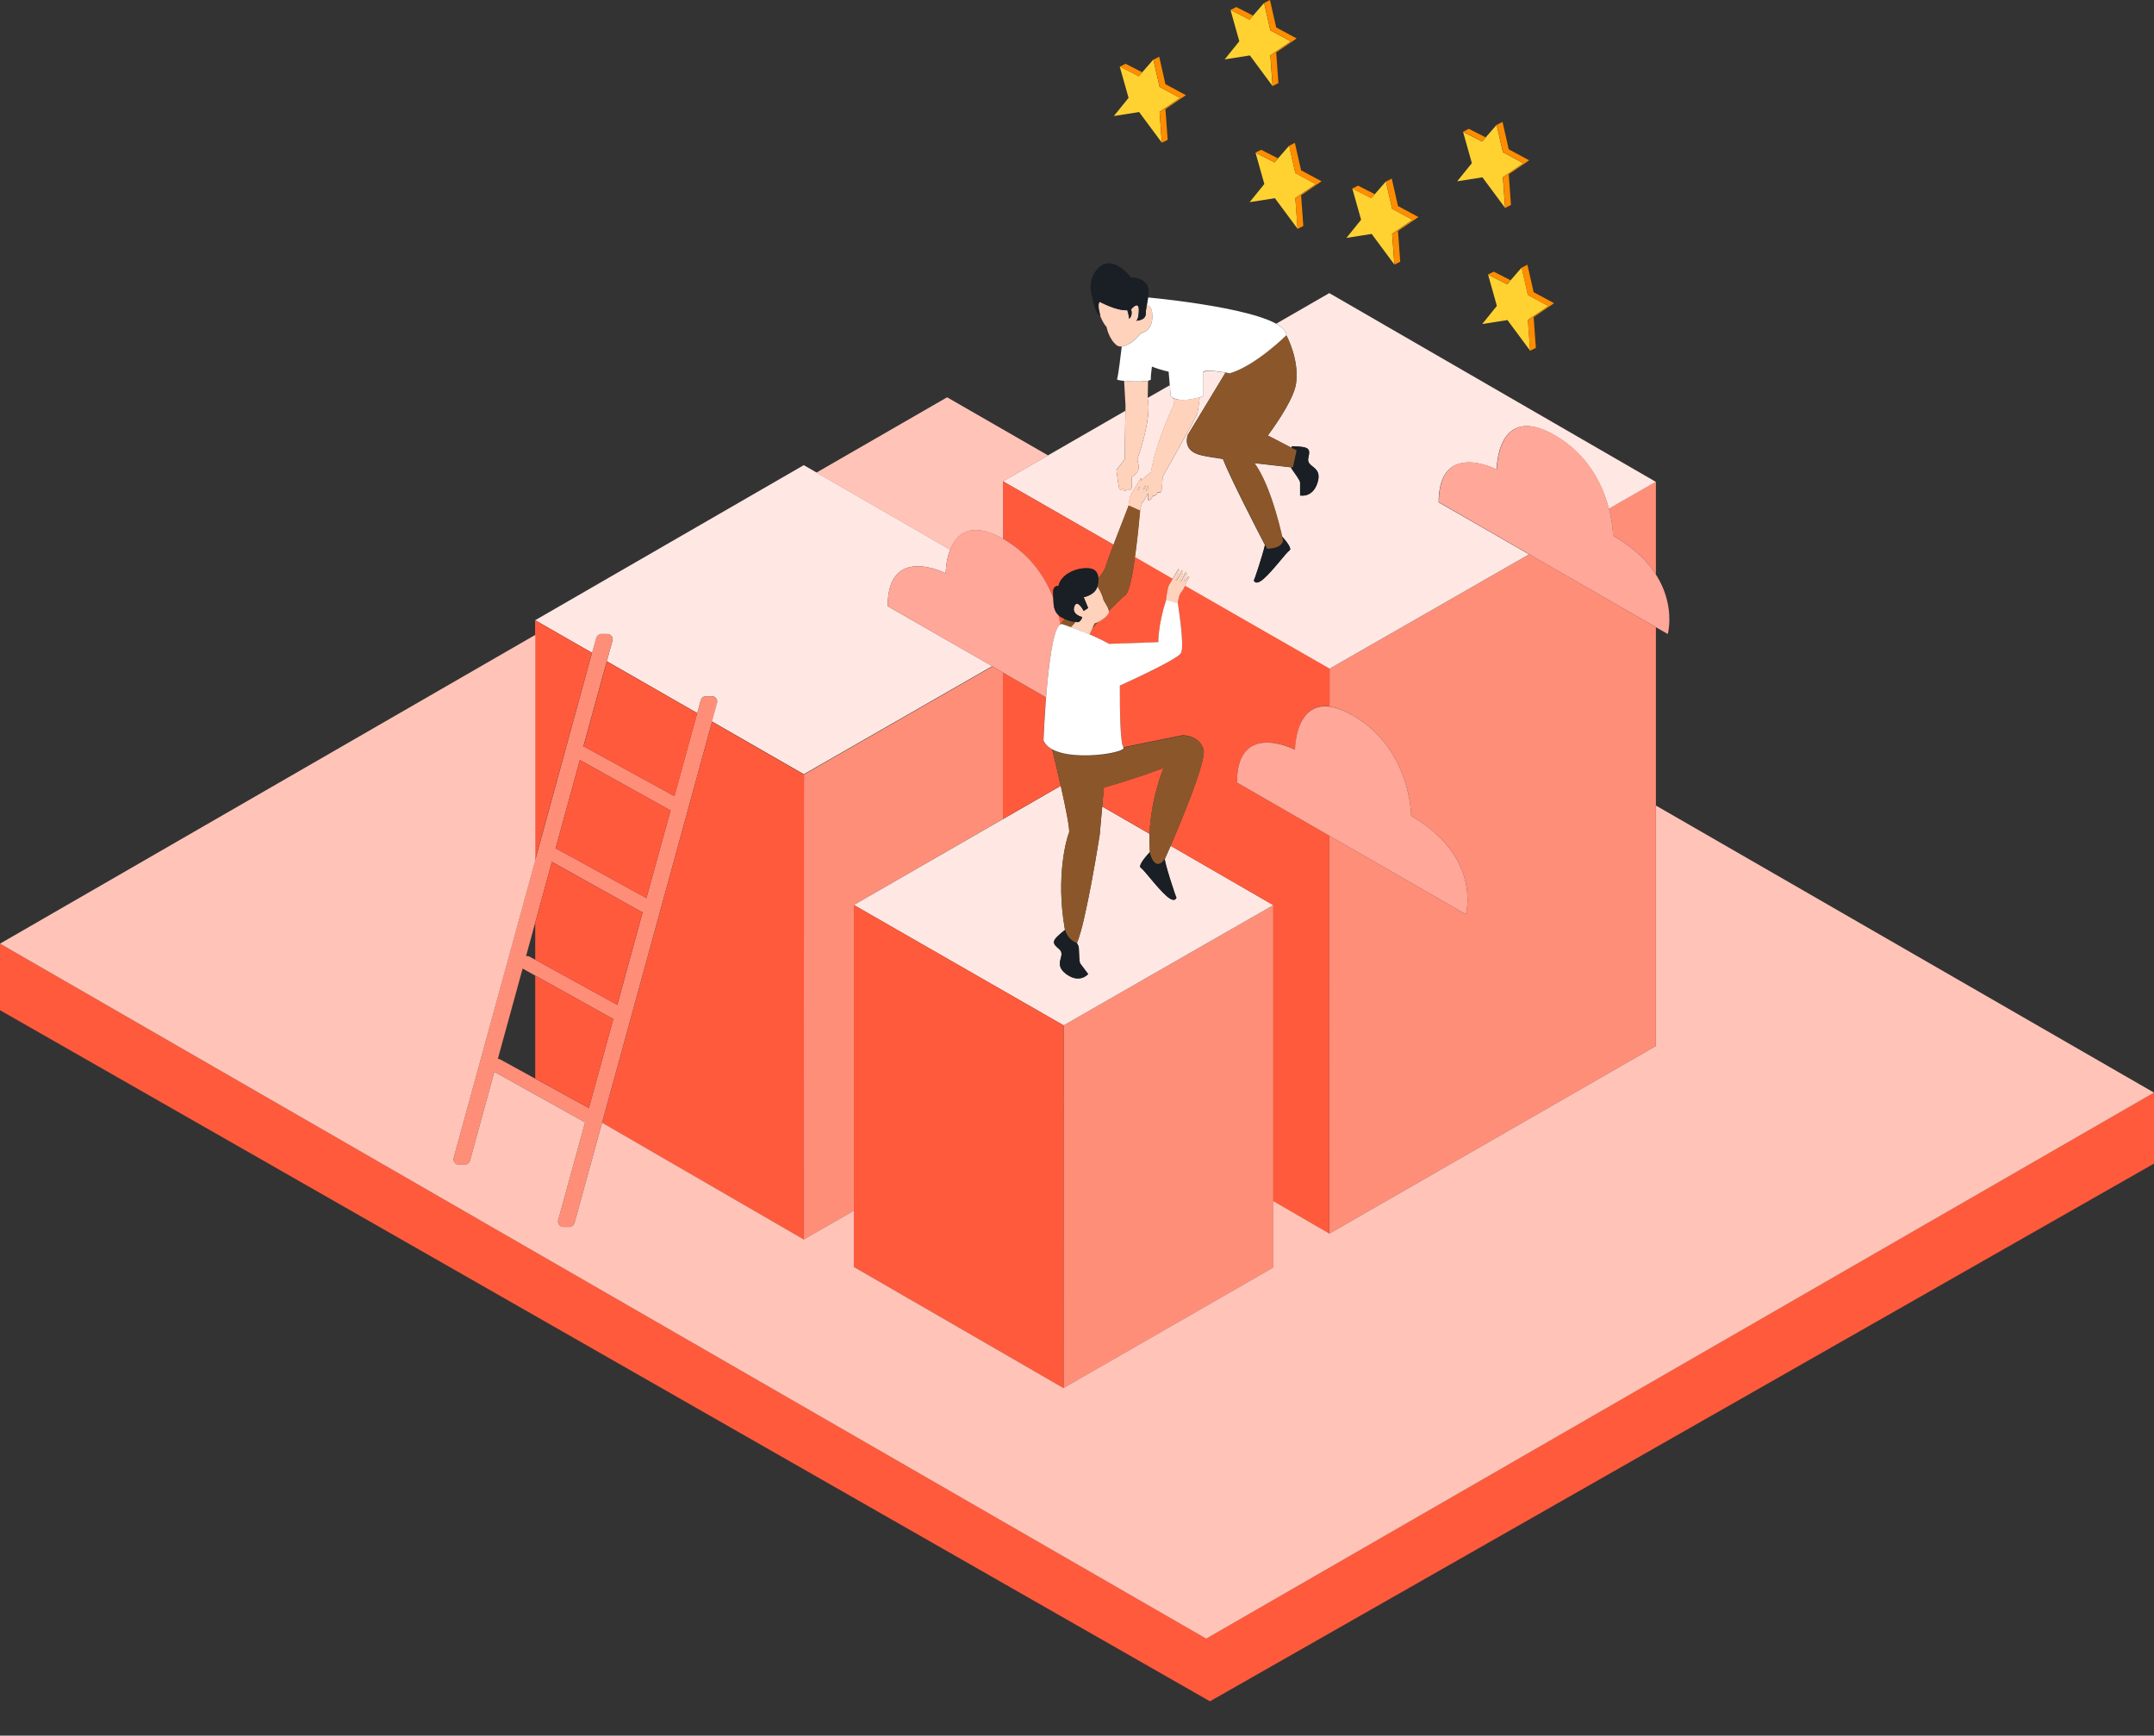<svg width="376" height="303" viewBox="0 0 376 303" fill="none" xmlns="http://www.w3.org/2000/svg">
<rect x="0" y="0" width="376" height="303" fill="#333333" stroke="none"/>
<g clip-path="url(#clip0_377_517)">
<path d="M236.056 32.898L239.377 34.596L241.919 31.671L243.006 36.458L246.573 38.381L243.006 40.816L243.395 46.176L239.439 40.837L235.031 41.532L237.593 38.361L236.056 32.898ZM261.293 53.398L258.731 56.569L263.138 55.874L267.095 61.214L266.706 55.853L270.273 53.419L266.706 51.496L265.619 46.708L263.077 49.634L259.756 47.936L261.293 53.398ZM256.926 28.479L254.364 31.65L258.772 30.955L262.728 36.294L262.339 30.934L265.906 28.5L262.339 26.576L261.252 21.789L258.71 24.715L255.389 23.017L256.926 28.479ZM195.463 11.621L198.784 13.319L201.326 10.393L202.413 15.181L205.98 17.104L202.413 19.538L202.802 24.899L198.845 19.559L194.438 20.255L197 17.083L195.463 11.621ZM220.7 32.121L218.137 35.292L222.545 34.596L226.502 39.936L226.113 34.576L229.68 32.141L226.113 30.218L225.026 25.431L222.484 28.356L219.162 26.658L220.7 32.121ZM216.333 7.202L213.771 10.373L218.178 9.677L222.135 15.017L221.746 9.657L225.313 7.222L221.746 5.299L220.659 0.511L218.117 3.437L214.796 1.739L216.333 7.202Z" fill="#FFD231"/>
<path d="M258.71 24.694L255.389 22.996L256.393 22.485L259.325 23.978L258.71 24.694ZM259.735 47.915L263.057 49.613L263.672 48.918L260.74 47.424L259.735 47.915ZM265.927 28.5L262.359 30.934L262.749 36.294L263.754 35.783L263.364 30.423L266.931 27.988L263.364 26.065L262.277 21.277L261.273 21.789L262.359 26.576L265.927 28.5ZM271.278 52.928L267.71 51.005L266.624 46.217L265.619 46.729L266.706 51.516L270.273 53.439L266.706 55.874L267.095 61.234L268.1 60.723L267.71 55.362L271.278 52.928ZM239.992 33.901L237.06 32.407L236.056 32.919L239.377 34.617L239.992 33.901ZM244.031 35.967L242.944 31.18L241.94 31.691L243.026 36.479L246.594 38.402L243.026 40.837L243.416 46.197L244.421 45.685L244.031 40.325L247.598 37.89L244.031 35.967ZM218.732 2.721L215.8 1.228L214.796 1.739L218.117 3.437L218.732 2.721ZM219.142 26.638L222.463 28.336L223.078 27.64L220.147 26.147L219.142 26.638ZM225.334 7.222L221.766 9.657L222.156 15.017L223.16 14.505L222.771 9.145L226.338 6.711L222.771 4.787L221.684 0L220.68 0.511L221.766 5.299L225.334 7.222ZM230.684 31.65L227.117 29.727L226.031 24.94L225.026 25.451L226.113 30.239L229.68 32.162L226.113 34.596L226.502 39.957L227.507 39.445L227.117 34.085L230.684 31.65ZM199.399 12.623L196.467 11.13L195.463 11.641L198.784 13.339L199.399 12.623ZM203.438 14.69L202.351 9.902L201.347 10.414L202.433 15.201L206 17.124L202.433 19.559L202.823 24.919L203.827 24.408L203.438 19.047L207.005 16.613L203.438 14.69Z" fill="#FF8D00"/>
<path d="M280.852 88.772L289.053 84.067V100.291C287.577 97.999 285.239 95.606 281.549 93.478C281.57 93.498 281.57 91.514 280.852 88.772ZM266.952 96.751L232.079 116.74V123.348C233.227 123.491 234.58 123.982 236.199 124.924C246.327 130.754 246.327 142.437 246.327 142.437C258.731 149.577 255.881 159.622 255.881 159.622L232.058 145.894L232.038 215.373L289.053 182.618V109.497L266.952 96.751ZM185.642 242.339L222.279 221.286V158.006L185.663 178.997L185.642 242.339ZM173.218 116.351L140.334 135.215L140.313 216.396L149.047 211.384V157.986L175.084 142.969V117.415L173.218 116.351ZM125.183 122.775L100.294 213.471C100.171 213.88 99.802 214.187 99.371 214.187H98.367C97.731 214.187 97.26 213.573 97.444 212.98L102.139 195.896C102.057 195.876 101.975 195.835 101.873 195.794L86.291 187.119L82.048 202.607C81.925 203.016 81.556 203.323 81.125 203.323H80.121C79.485 203.323 79.013 202.709 79.198 202.116L104.046 111.38C104.169 110.97 104.538 110.664 104.968 110.664H105.973C106.609 110.664 107.08 111.277 106.896 111.871L101.832 130.325C101.955 130.345 102.098 130.386 102.221 130.468L117.72 138.979L122.313 122.264C122.436 121.855 122.805 121.548 123.235 121.548H124.24C124.876 121.568 125.347 122.182 125.183 122.775ZM107.06 177.892C107.039 177.892 107.039 177.872 107.019 177.872L91.355 169.156C91.314 169.136 91.273 169.095 91.232 169.074L86.906 184.828C87.05 184.848 87.214 184.889 87.358 184.971L102.795 193.441L107.06 177.892ZM112.185 159.234C112.062 159.213 111.959 159.172 111.857 159.111L96.337 150.457L91.827 166.906C92.052 166.885 92.298 166.926 92.524 167.049L107.757 175.417L112.185 159.234ZM117.064 141.434C116.962 141.414 116.859 141.373 116.736 141.311L101.217 132.678L96.973 148.145C97.096 148.165 97.219 148.206 97.342 148.267L112.841 156.778L117.064 141.434Z" fill="#FF8E79"/>
<path d="M198.599 85.478C198.599 85.478 198.722 85.253 198.866 84.926C198.866 85.069 198.866 85.212 198.845 85.397V85.417C198.743 85.581 198.599 85.478 198.599 85.478ZM200.035 84.742C199.85 84.844 199.686 84.987 199.686 85.253C199.686 85.376 199.625 85.519 199.563 85.662C199.583 85.642 199.604 85.601 199.645 85.56C199.686 85.437 199.871 85.069 200.035 84.742ZM200.281 85.54C200.322 85.458 200.383 85.376 200.445 85.315V84.701C200.26 85.049 199.994 85.724 199.994 85.724C199.994 85.724 200.137 85.744 200.281 85.54ZM197 88.322C197.082 87.647 197.246 86.604 197.451 86.276C197.759 85.765 199.132 83.453 199.132 83.453C199.132 83.453 199.235 83.555 199.194 83.882L200.916 82.409C202.003 76.394 204.955 70.605 204.955 70.605C204.893 70.339 204.852 69.95 204.811 69.459C204.647 69.377 204.483 69.275 204.36 69.152L204.196 67.249L200.342 69.459V69.684C201.101 73.1 198.538 80.159 198.538 80.159L198.804 81.571C198.804 81.571 198.804 82.553 197.554 83.269V84.987C197.554 85.601 197.144 85.683 196.857 85.376C196.857 85.376 196.16 86.153 196.057 85.274C196.057 85.274 195.504 85.826 195.36 85.233C195.196 84.66 194.889 82.041 194.889 82.041L196.324 80.159L196.447 71.709L175.084 84.026L194.376 95.094C195.463 92.25 196.775 88.874 197 88.322ZM203.335 149.945C203.233 150.457 205.283 156.758 205.344 156.635C205.406 156.492 205.283 157.863 203.643 156.431C202.003 154.999 199.789 151.93 199.132 151.48C198.558 151.091 200.322 149.147 200.732 148.738C200.65 147.654 200.629 146.59 200.67 145.567L192.408 140.8L191.957 145.751C191.957 145.751 189.558 161.116 187.98 164.614C188.041 164.635 188.041 164.676 188.041 164.717C188.205 165.003 188.328 165.269 188.328 165.515C188.39 166.619 188.349 167.929 188.595 168.256C188.841 168.583 189.948 170.056 189.948 170.056C189.948 170.056 188.451 171.816 186.073 170.016C183.695 168.215 186.237 166.824 184.863 165.678C183.49 164.532 183.613 164.185 185.909 162.343C185.888 162.282 185.888 162.241 185.888 162.241C184.248 153.034 186.196 146.283 186.606 145.362C186.811 144.892 186.011 140.943 185.171 137.179L149.047 157.986L185.663 178.997L222.279 158.006L204.36 147.654C203.725 149.065 203.335 149.945 203.335 149.945ZM154.951 105.815C154.951 94.889 165.079 100.086 165.079 100.086C165.079 100.086 165.079 97.958 165.858 95.953L140.313 81.202L93.426 108.27L103.349 113.957L104.066 111.38C104.189 110.97 104.558 110.664 104.989 110.664H105.994C106.629 110.664 107.101 111.277 106.916 111.871L105.932 115.431L121.698 124.473L122.313 122.243C122.436 121.834 122.805 121.527 123.235 121.527H124.24C124.876 121.527 125.347 122.141 125.163 122.734L124.281 125.947L140.313 135.153L173.198 116.29L154.951 105.815ZM232.038 51.168L222.771 56.508C223.857 57.122 224.534 57.777 224.534 58.513C224.534 58.513 226.851 62.728 226.236 66.963C225.887 69.336 223.427 73.141 221.315 76.026L225.457 78.174C225.477 78.011 225.498 77.908 225.498 77.908C228.47 78.011 228.778 78.215 228.368 79.954C227.958 81.693 230.828 81.284 230.008 84.148C229.188 87.013 226.933 86.501 226.933 86.501V84.251C226.933 83.842 226.113 82.819 225.498 81.898C225.436 81.816 225.395 81.714 225.354 81.591C224.472 81.489 221.848 81.202 218.937 80.855C221.52 84.333 223.242 91.309 223.775 93.662C224.411 94.358 225.58 95.769 225.088 96.097C224.431 96.547 222.217 99.616 220.577 101.048C218.937 102.48 218.794 101.109 218.876 101.252C218.937 101.375 220.413 96.833 220.803 95.156C219.47 92.598 214.755 83.453 213.463 80.138C211.823 79.893 210.408 79.668 209.588 79.463C206.226 78.645 207.333 75.924 207.333 75.924L213.914 65.06C213.074 64.917 211.679 64.712 210.777 64.753C210.552 64.815 210.285 64.876 209.998 64.937V69.172C209.998 69.172 209.773 69.254 209.424 69.356C209.24 70.768 209.076 71.853 209.035 72.057C208.932 72.691 203.581 82.123 202.966 83.207L202.761 85.662C202.597 86.235 202.064 85.928 202.064 85.928C202.023 86.624 201.224 86.563 201.224 86.563C200.896 87.463 200.383 87.299 200.383 87.299L200.404 86.113C200.096 86.726 199.706 87.442 199.501 87.626C199.194 87.913 198.989 89.141 198.948 89.488C198.866 90.511 198.558 93.989 198.087 97.304L204.668 101.089C205.16 100.27 205.713 99.309 205.713 99.309C205.713 99.309 205.878 99.472 205.713 100.086C205.549 100.72 205.18 101.334 205.18 101.334C205.18 101.334 205.324 101.436 205.426 101.252C205.529 101.089 206.308 99.575 206.308 99.575C206.308 99.575 206.595 99.677 206.452 100.148C206.288 100.618 205.939 101.539 205.939 101.539C205.939 101.539 206.083 101.662 206.206 101.396C206.329 101.13 206.985 99.8 206.985 99.8C206.985 99.8 207.272 100.148 207.108 100.393C206.944 100.639 206.575 101.559 206.575 101.559C206.575 101.559 206.718 101.58 206.862 101.375C207.087 101.027 207.497 100.598 207.497 100.598C207.497 100.598 207.661 100.782 207.497 100.986C207.415 101.089 207.128 101.702 206.821 102.296L232.038 116.76L266.911 96.772L251.125 87.688C251.125 76.763 261.252 81.959 261.252 81.959C261.252 81.959 261.252 70.154 271.401 76.006C277.367 79.443 279.806 84.885 280.831 88.813L289.032 84.108L232.038 51.168Z" fill="#FFE8E3"/>
<path d="M210.552 286.039L376 190.72V203.133L211.208 297L0 176.352V164.737L210.552 286.039ZM102.242 130.488L117.741 138.999L121.718 124.514L105.932 115.471L101.852 130.366C101.975 130.386 102.119 130.427 102.242 130.488ZM175.227 94.132C175.186 94.112 175.125 94.071 175.084 94.051V84.026L194.376 95.094C193.679 96.935 193.084 98.572 192.92 99.125C192.838 99.452 192.387 100.127 191.731 101.007C191.711 100.25 191.403 99.391 190.296 99.227C188.185 98.92 185.212 100.127 184.761 102.275C184.761 102.275 183.736 102.112 183.838 103.585C183.859 103.871 183.859 104.158 183.859 104.444C182.526 100.966 180.004 96.894 175.227 94.132ZM185.15 137.158L175.063 142.969V117.415L182.588 121.752C182.26 125.824 182.137 129.302 182.137 129.302C182.403 129.957 182.957 130.448 183.654 130.836C183.961 131.982 184.556 134.519 185.15 137.158ZM204.709 101.048C204.442 101.498 204.196 101.907 204.094 102.091C203.786 102.603 203.561 104.73 203.561 104.73C202.126 109.211 202.187 112.116 202.187 112.116L193.576 112.423C192.592 111.83 191.383 111.257 190.194 110.745L190.727 109.6C191.034 109.272 191.342 108.945 191.67 108.597C192.551 108.147 193.535 107.37 193.576 106.817V106.633C194.827 105.344 195.934 104.28 196.426 103.912C197.103 103.421 197.697 100.413 198.128 97.242L204.709 101.048ZM192.695 137.465C197.185 136.278 203.11 134.069 203.11 134.069C203.11 134.069 200.896 139.286 200.67 145.546L192.408 140.779L192.695 137.465ZM185.068 108.965C184.986 108.495 184.884 107.963 184.74 107.39C184.884 107.533 185.048 107.656 185.253 107.758C185.458 107.881 185.663 107.983 185.847 108.065C185.54 108.433 185.273 108.74 185.068 108.965ZM107.06 177.892L102.795 193.441L93.426 188.286V170.302L107.019 177.872C107.039 177.872 107.039 177.892 107.06 177.892ZM124.301 126.008L140.334 135.215L140.313 216.396L105.112 196.019L124.301 126.008ZM149.047 157.986L185.663 178.997L185.642 242.339L149.047 221.163V157.986ZM215.923 136.606L232.058 145.894L232.038 215.373L222.258 209.706V158.006L204.34 147.654C206.349 143.009 210.634 132.678 210.08 130.795C209.363 128.34 206.451 128.34 206.451 128.34L196.098 130.448C195.565 129.793 195.483 124.167 195.483 119.686C198.087 118.499 205.57 115.021 206.144 114.019C206.821 112.791 205.59 105.324 205.59 105.324C205.59 105.324 205.795 103.707 206.164 103.38C206.328 103.237 206.595 102.746 206.862 102.255L232.079 116.719V123.328C226.072 122.53 226.072 130.857 226.072 130.857C226.072 130.857 215.923 125.66 215.923 136.606ZM103.328 113.978L93.406 150.129V108.27L103.328 113.978ZM107.736 175.417L93.426 167.56V161.095L96.337 150.477L111.857 159.111C111.959 159.172 112.082 159.213 112.185 159.234L107.736 175.417ZM101.217 132.678L116.736 141.311C116.839 141.373 116.941 141.414 117.064 141.434L112.841 156.799L97.342 148.288C97.219 148.227 97.096 148.186 96.973 148.165L101.217 132.678Z" fill="#FF5A3C"/>
<path d="M142.507 82.512L165.325 69.356L182.957 79.504L175.084 84.046V94.071C175.125 94.092 175.186 94.132 175.227 94.153C169.385 90.798 166.924 93.273 165.858 95.994L142.507 82.512ZM289.073 140.636V182.598L232.058 215.353L222.279 209.686V221.266L185.642 242.318L149.047 221.163V211.363L140.313 216.376L105.112 195.999L122.231 133.619L100.294 213.471C100.171 213.88 99.802 214.187 99.371 214.187H98.367C97.731 214.187 97.26 213.573 97.444 212.98L102.139 195.896C102.057 195.876 101.975 195.835 101.873 195.794L86.291 187.119L82.047 202.607C81.924 203.016 81.555 203.323 81.125 203.323H80.12C79.485 203.323 79.013 202.709 79.198 202.116L93.447 150.17V110.827L0 164.737L210.552 286.06L376 190.741L289.073 140.636Z" fill="#FFC4B7"/>
<path d="M192.551 104.444C192.695 105.119 193.617 106.04 193.576 106.838C193.556 107.513 192.018 108.556 191.075 108.863L190.194 110.766C188.984 110.254 187.815 109.804 186.913 109.497L187.692 108.659C187.569 108.618 187.467 108.577 187.344 108.536C187.631 108.577 187.774 108.556 187.774 108.556C187.774 108.556 188.533 108.945 188.922 107.717C188.922 107.717 187.016 107.308 187.528 105.876C188.041 104.444 189.169 106.654 189.169 106.654L189.948 106.142L189.169 104.26C189.169 104.26 191.198 103.932 191.588 102.316C191.629 102.398 191.649 102.459 191.69 102.541C191.69 102.521 192.408 103.748 192.551 104.444ZM197.554 84.987V83.269C198.804 82.573 198.804 81.571 198.804 81.571L198.538 80.159C198.538 80.159 201.1 73.08 200.342 69.684L200.403 66.472C199.481 66.656 197.492 66.635 196.221 66.492L196.467 70.83L196.324 80.179L194.888 82.062C194.888 82.062 195.216 84.68 195.36 85.253C195.524 85.826 196.057 85.294 196.057 85.294C196.16 86.153 196.857 85.397 196.857 85.397C197.144 85.703 197.554 85.601 197.554 84.987ZM199.173 58.145C199.399 58.084 199.686 57.981 199.993 57.797C201.551 56.876 201.203 54.258 200.895 53.746C200.711 53.419 200.403 53.235 200.198 53.153C200.096 53.746 199.993 54.319 199.993 54.728C200.034 55.976 198.374 55.997 198.251 55.997C198.333 55.997 198.743 55.915 198.784 54.196C198.825 52.314 197.431 54.012 197.431 54.012C197.779 55.178 197.062 55.649 197.062 55.649C197.062 55.056 196.754 54.155 196.754 54.155C194.847 54.299 191.936 52.682 191.936 52.682C191.403 53.092 192.039 55.076 192.039 55.117C192.285 55.731 192.654 56.529 193.166 57.102C193.166 57.102 193.556 59.209 194.929 60.273C195.996 61.071 198.066 59.577 199.173 58.145ZM206.902 101.355C206.779 101.559 206.615 101.539 206.615 101.539C206.615 101.539 206.984 100.618 207.148 100.373C207.312 100.127 207.025 99.779 207.025 99.779C207.025 99.779 206.369 101.109 206.246 101.375C206.123 101.641 205.98 101.518 205.98 101.518C205.98 101.518 206.349 100.618 206.492 100.127C206.656 99.656 206.349 99.554 206.349 99.554C206.349 99.554 205.57 101.048 205.467 101.232C205.365 101.396 205.221 101.314 205.221 101.314C205.221 101.314 205.57 100.7 205.754 100.066C205.918 99.431 205.754 99.288 205.754 99.288C205.754 99.288 204.381 101.6 204.073 102.112C203.766 102.623 203.54 104.751 203.54 104.751L205.59 105.365C205.59 105.365 205.795 103.748 206.164 103.421C206.533 103.094 207.374 101.211 207.538 101.007C207.702 100.802 207.538 100.618 207.538 100.618C207.538 100.618 207.128 101.007 206.902 101.355ZM209.445 69.316C209.26 70.727 209.096 71.812 209.055 72.016C208.953 72.65 203.602 82.082 202.987 83.166L202.782 85.621C202.618 86.194 202.085 85.888 202.085 85.888C202.044 86.583 201.244 86.522 201.244 86.522C200.916 87.422 200.403 87.258 200.403 87.258L200.424 86.072C200.116 86.685 199.727 87.401 199.522 87.586C199.214 87.872 199.009 89.1 198.968 89.447C198.989 89.263 198.989 89.161 198.989 89.161L197 88.261C197 88.261 196.98 88.281 196.959 88.343C197.041 87.668 197.205 86.624 197.41 86.297C197.718 85.785 199.091 83.473 199.091 83.473C199.091 83.473 199.194 83.576 199.153 83.903L200.875 82.43C201.962 76.415 204.914 70.625 204.914 70.625C204.852 70.359 204.811 69.97 204.77 69.479C206.164 70.154 208.399 69.643 209.445 69.316ZM198.866 84.926C198.722 85.253 198.599 85.478 198.599 85.478C198.599 85.478 198.743 85.581 198.845 85.397V85.376C198.866 85.212 198.866 85.069 198.866 84.926ZM199.624 85.56C199.686 85.437 199.87 85.09 200.034 84.742C199.85 84.844 199.686 84.987 199.686 85.253C199.686 85.376 199.624 85.519 199.563 85.662C199.563 85.621 199.604 85.601 199.624 85.56ZM200.444 84.701C200.26 85.049 199.993 85.724 199.993 85.724C199.993 85.724 200.137 85.744 200.28 85.54C200.321 85.458 200.383 85.376 200.444 85.315V84.701Z" fill="#FFD2BB"/>
<path d="M182.608 121.752L154.951 105.815C154.951 94.889 165.079 100.086 165.079 100.086C165.079 100.086 165.079 88.281 175.228 94.132C180.004 96.894 182.547 100.945 183.879 104.464C183.9 105.528 183.941 106.613 184.761 107.37C184.904 107.942 185.007 108.474 185.089 108.945C185.027 109.006 184.986 109.068 184.945 109.109C184.904 109.15 184.863 109.19 184.822 109.252C184.761 109.313 184.74 109.354 184.74 109.354C184.74 109.375 184.72 109.395 184.72 109.395C183.654 111.052 182.977 116.842 182.608 121.752ZM281.57 93.498C281.57 93.498 281.57 81.816 271.442 75.985C261.314 70.154 261.293 81.939 261.293 81.939C261.293 81.939 251.166 76.722 251.166 87.667L291.123 110.684C291.123 110.684 293.953 100.639 281.57 93.498ZM246.327 142.437C246.327 142.437 246.327 130.754 236.199 124.924C226.072 119.093 226.051 130.877 226.051 130.877C226.051 130.877 215.923 125.66 215.923 136.606L255.881 159.622C255.881 159.622 258.731 149.577 246.327 142.437Z" fill="#FFA798"/>
<path d="M203.335 149.945C201.593 152.4 200.752 149.024 200.752 149.024C200.034 141.352 203.11 134.089 203.11 134.089C203.11 134.089 197.185 136.299 192.695 137.486L191.957 145.771C191.957 145.771 189.558 161.136 187.979 164.635C186.237 164.021 185.888 162.262 185.888 162.262C184.248 153.055 186.196 146.303 186.606 145.383C186.954 144.585 184.371 133.68 183.695 130.877C187.631 132.984 196.857 131.43 196.119 130.509L206.472 128.402C206.472 128.402 209.383 128.402 210.101 130.857C210.798 133.25 203.335 149.945 203.335 149.945ZM185.376 108.945C185.376 108.945 185.991 109.15 186.913 109.477L187.692 108.638C187.569 108.597 187.467 108.556 187.344 108.515C187.016 108.474 186.524 108.352 185.868 108.045C185.458 108.515 185.13 108.884 184.925 109.109C185.068 108.986 185.212 108.925 185.376 108.945ZM184.802 109.272C184.74 109.334 184.72 109.375 184.72 109.375C184.72 109.395 184.699 109.416 184.699 109.416C184.74 109.354 184.761 109.313 184.802 109.272ZM191.67 108.597C191.465 108.699 191.26 108.781 191.075 108.843L190.727 109.6C191.034 109.272 191.362 108.945 191.67 108.597ZM197.021 88.24C197.021 88.24 193.33 97.651 192.92 99.145C192.838 99.472 192.387 100.148 191.731 101.027C191.752 101.702 191.588 102.296 191.588 102.296C191.629 102.378 191.649 102.439 191.69 102.521C191.69 102.521 192.408 103.748 192.551 104.424C192.674 105.058 193.474 105.897 193.576 106.633C194.827 105.344 195.934 104.28 196.426 103.912C197.923 102.828 199.03 89.141 199.03 89.141L197.021 88.24ZM226.338 78.624L221.315 76.026C223.427 73.141 225.887 69.336 226.235 66.963C226.851 62.728 224.534 58.513 224.534 58.513C224.534 58.513 219.183 63.812 214.673 65.142C214.673 65.142 214.386 65.081 213.955 65.019L207.374 75.883C207.374 75.883 206.267 78.604 209.629 79.422C210.47 79.627 211.864 79.852 213.504 80.098C215.001 83.964 221.192 95.79 221.192 95.79C221.192 95.79 223.652 95.851 224.001 94.419C224.001 94.419 222.115 85.028 218.978 80.814C222.545 81.264 225.702 81.591 225.702 81.591L226.338 78.624Z" fill="#8B572A"/>
<path d="M206.144 114.019C205.59 115.021 198.087 118.499 195.483 119.686C195.463 124.167 195.565 129.813 196.098 130.448C196.98 131.532 183.941 133.516 182.157 129.281C182.157 129.281 182.916 108.577 185.376 108.945C185.376 108.945 190.542 110.602 193.576 112.403L202.187 112.096C202.187 112.096 202.126 109.19 203.561 104.71L205.611 105.324C205.59 105.344 206.841 112.791 206.144 114.019ZM200.403 51.925C200.342 52.334 200.26 52.764 200.198 53.173C200.403 53.255 200.711 53.439 200.895 53.767C201.203 54.278 201.552 56.897 199.993 57.818C199.665 58.002 199.399 58.124 199.173 58.165C198.312 59.27 196.898 60.395 195.811 60.498C195.688 61.582 195.176 65.838 194.991 66.185C194.786 66.594 200.998 66.861 200.895 66.185C200.854 65.919 200.936 64.999 201.08 63.996C202.659 64.63 203.991 64.876 203.991 64.876L204.36 69.152C206 70.645 210.019 69.152 210.019 69.152V64.917C210.634 64.365 214.673 65.162 214.673 65.162C219.183 63.833 224.534 58.534 224.534 58.534C224.534 54.401 203.602 52.232 200.403 51.925Z" fill="white"/>
<path d="M188.595 168.236C188.841 168.563 189.948 170.036 189.948 170.036C189.948 170.036 188.451 171.795 186.073 169.995C183.695 168.195 186.237 166.803 184.863 165.658C183.49 164.512 183.613 164.164 185.909 162.323C186.011 162.691 186.462 164.082 187.959 164.614C188.164 164.942 188.308 165.249 188.308 165.515C188.39 166.599 188.349 167.908 188.595 168.236ZM205.344 156.635C205.283 156.778 203.233 150.457 203.335 149.945C201.593 152.4 200.752 149.024 200.752 149.024C200.752 148.922 200.732 148.84 200.732 148.738C200.342 149.168 198.558 151.091 199.132 151.48C199.789 151.93 202.003 154.999 203.643 156.431C205.283 157.863 205.426 156.492 205.344 156.635ZM191.588 102.296C191.588 102.296 192.387 99.554 190.296 99.247C188.185 98.94 185.212 100.148 184.761 102.296C184.761 102.296 183.736 102.132 183.838 103.605C183.941 105.078 183.633 106.838 185.273 107.758C186.914 108.679 187.775 108.556 187.775 108.556C187.775 108.556 188.533 108.945 188.923 107.717C188.923 107.717 187.016 107.308 187.529 105.876C188.041 104.444 189.169 106.654 189.169 106.654L189.948 106.142L189.169 104.26C189.169 104.219 191.178 103.912 191.588 102.296ZM230.028 84.128C229.208 86.992 226.953 86.481 226.953 86.481V84.23C226.953 83.821 226.133 82.798 225.518 81.877C225.457 81.796 225.416 81.693 225.375 81.571C225.58 81.591 225.703 81.612 225.703 81.612L226.359 78.604L225.477 78.154C225.498 77.99 225.518 77.888 225.518 77.888C228.491 77.99 228.798 78.195 228.388 79.934C227.978 81.673 230.849 81.264 230.028 84.128ZM223.98 94.439C223.632 95.872 221.172 95.81 221.172 95.81C221.172 95.81 221.049 95.565 220.823 95.135C220.434 96.813 218.958 101.355 218.896 101.232C218.835 101.089 218.958 102.459 220.598 101.027C222.238 99.595 224.452 96.526 225.108 96.076C225.6 95.749 224.411 94.337 223.796 93.641C223.939 94.153 223.98 94.439 223.98 94.439ZM197.451 53.992C197.451 53.992 198.845 52.294 198.804 54.176C198.763 56.058 198.271 55.976 198.271 55.976C198.271 55.976 200.055 55.997 200.014 54.708C199.973 53.419 200.998 50.759 200.178 49.634C199.358 48.509 197.779 48.263 197.554 48.55C197.554 48.55 194.438 44.396 191.916 46.606C189.394 48.816 190.727 52.13 190.727 52.13C190.727 52.13 191.116 54.81 192.1 55.117C192.1 55.117 191.444 53.092 191.998 52.682C191.998 52.682 194.909 54.278 196.816 54.155C196.816 54.155 197.123 55.056 197.123 55.649C197.103 55.649 197.8 55.158 197.451 53.992Z" fill="#191F25"/>
</g>
<defs>
<clipPath id="clip0_377_517">
<rect width="376" height="303" fill="white"/>
</clipPath>
</defs>
</svg>
